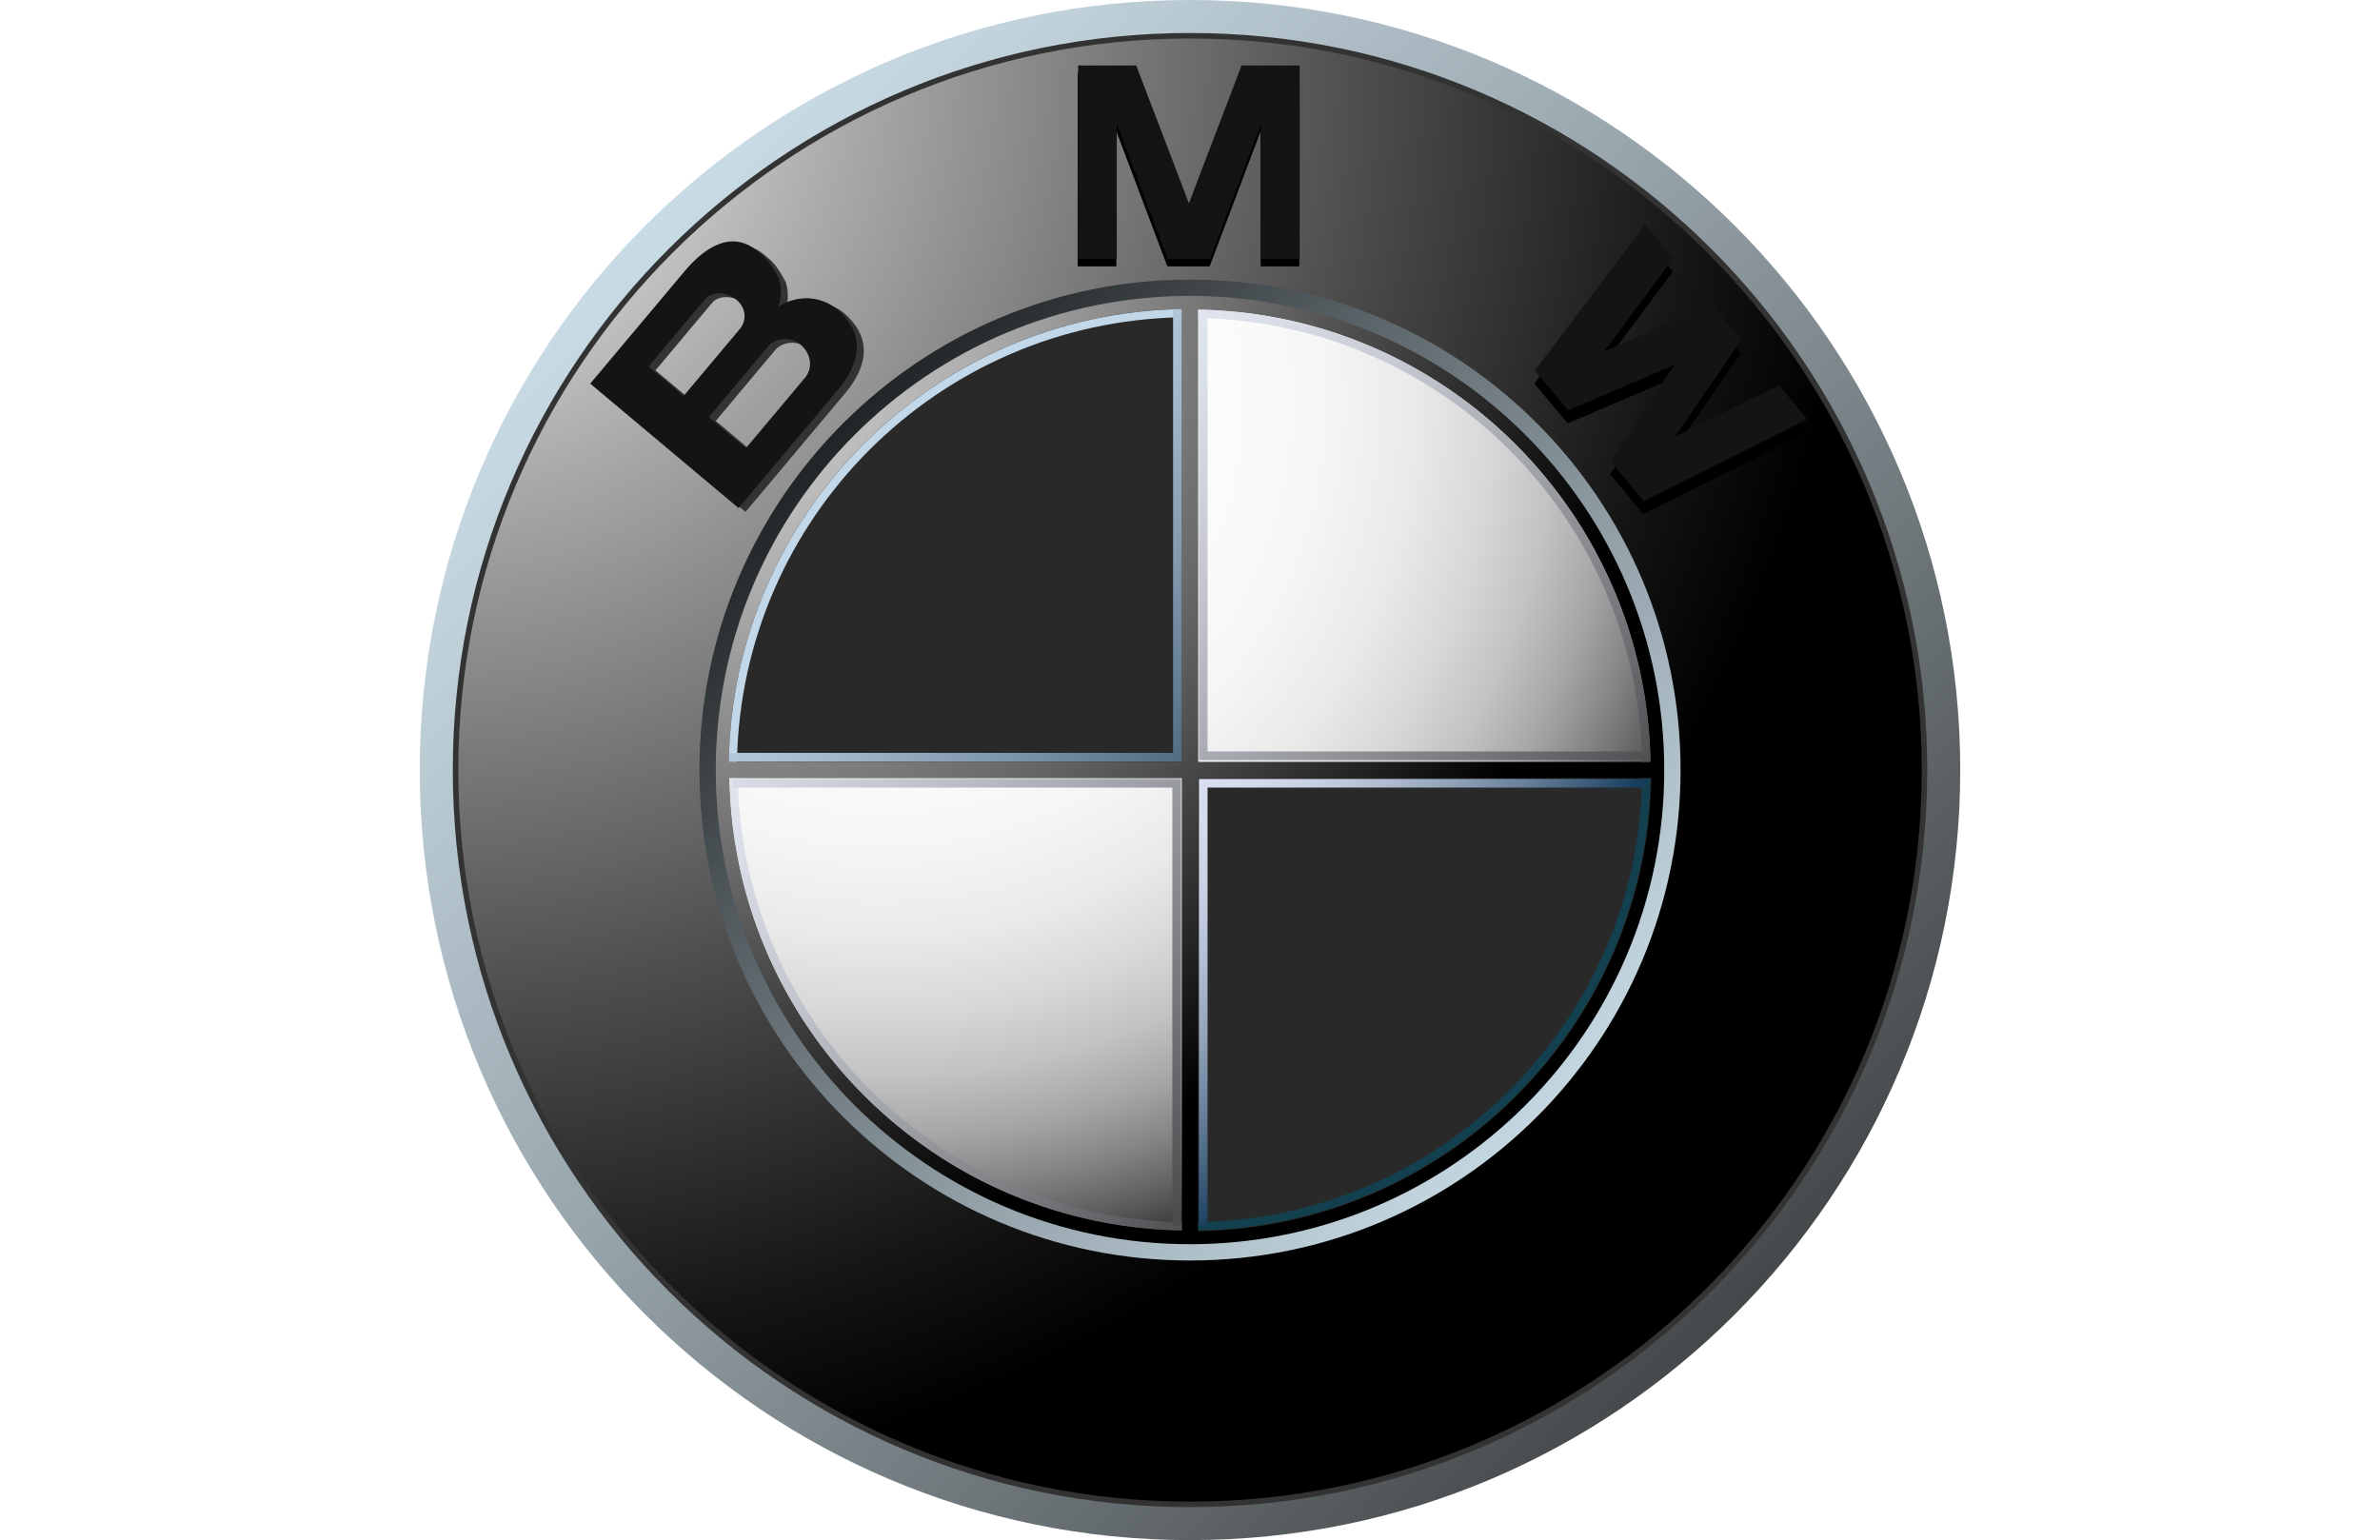 <?xml version="1.0" encoding="UTF-8" standalone="no"?><!-- Generator: Gravit.io --><svg xmlns="http://www.w3.org/2000/svg" xmlns:xlink="http://www.w3.org/1999/xlink" style="isolation:isolate" viewBox="0 0 309 200" width="309pt" height="200pt"><g><linearGradient id="_lgradient_34" x1="-0.073" y1="-0.054" x2="0.988" y2="0.971" gradientTransform="matrix(200.004,0,0,200,54.498,0)" gradientUnits="userSpaceOnUse"><stop offset="0%" stop-opacity="1" style="stop-color:rgb(223,244,255)"/><stop offset="9.8%" stop-opacity="1" style="stop-color:rgb(214,234,245)"/><stop offset="26.8%" stop-opacity="1" style="stop-color:rgb(191,208,217)"/><stop offset="48.8%" stop-opacity="1" style="stop-color:rgb(152,165,172)"/><stop offset="74.7%" stop-opacity="1" style="stop-color:rgb(100,107,110)"/><stop offset="100%" stop-opacity="1" style="stop-color:rgb(43,43,43)"/></linearGradient><path d=" M 154.5 0 C 99.273 0 54.498 44.77 54.498 100 C 54.498 155.229 99.273 200 154.5 200 C 209.732 200 254.502 155.229 254.502 100 C 254.502 44.77 209.732 0 154.5 0 Z  M 154.5 194.999 C 102.031 194.999 59.502 152.467 59.502 100 C 59.502 47.533 102.031 4.999 154.5 4.999 C 206.969 4.999 249.501 47.533 249.501 100 C 249.501 152.467 206.969 194.999 154.5 194.999 L 154.5 194.999 Z " fill="url(#_lgradient_34)"/><path d=" M 250.218 100 C 250.218 152.859 207.359 195.716 154.5 195.716 C 101.641 195.716 58.787 152.859 58.787 100 C 58.787 47.138 101.641 4.284 154.5 4.284 C 207.359 4.284 250.218 47.138 250.218 100 L 250.218 100 Z " fill="rgb(51,51,51)"/><radialGradient id="_rgradient_6" fx="-0.033" fy="0.009" cx="-0.033" cy="0.009" r="1" gradientTransform="matrix(189.999,0,0,190.001,59.502,4.999)" gradientUnits="userSpaceOnUse"><stop offset="0%" stop-opacity="1" style="stop-color:rgb(255,255,255)"/><stop offset="30.6%" stop-opacity="1" style="stop-color:rgb(168,168,168)"/><stop offset="64.6%" stop-opacity="1" style="stop-color:rgb(79,79,79)"/><stop offset="88.5%" stop-opacity="1" style="stop-color:rgb(22,22,22)"/><stop offset="100%" stop-opacity="1" style="stop-color:rgb(0,0,0)"/></radialGradient><path d=" M 249.501 100 C 249.501 152.467 206.969 194.999 154.5 194.999 C 102.031 194.999 59.502 152.467 59.502 100 C 59.502 47.533 102.031 4.999 154.5 4.999 C 206.969 4.999 249.501 47.533 249.501 100 L 249.501 100 Z " fill="url(#_rgradient_6)"/><linearGradient id="_lgradient_35" x1="1.073" y1="1.054" x2="0.012" y2="0.029" gradientTransform="matrix(127.382,0,0,127.379,90.809,36.309)" gradientUnits="userSpaceOnUse"><stop offset="0%" stop-opacity="1" style="stop-color:rgb(223,244,255)"/><stop offset="8.6%" stop-opacity="1" style="stop-color:rgb(214,234,245)"/><stop offset="23.3%" stop-opacity="1" style="stop-color:rgb(190,208,217)"/><stop offset="42.4%" stop-opacity="1" style="stop-color:rgb(150,164,172)"/><stop offset="65.2%" stop-opacity="1" style="stop-color:rgb(95,104,109)"/><stop offset="90.7%" stop-opacity="1" style="stop-color:rgb(26,29,30)"/><stop offset="98.77%" stop-opacity="1" style="stop-color:rgb(0,0,0)"/></linearGradient><path d=" M 218.191 100 C 218.191 135.174 189.676 163.688 154.501 163.688 C 119.325 163.688 90.809 135.175 90.809 100 C 90.809 64.824 119.325 36.309 154.501 36.309 C 189.676 36.309 218.191 64.824 218.191 100 L 218.191 100 Z " fill="url(#_lgradient_35)"/><path d=" M 157.052 34.588 L 163.668 17.053 L 163.668 34.588 L 168.693 34.588 L 168.693 9.474 L 161.141 9.474 L 154.272 27.455 L 154.338 27.455 L 147.469 9.474 L 139.917 9.474 L 139.917 34.588 L 144.942 34.588 L 144.942 17.053 L 151.558 34.588 L 157.052 34.588 Z  M 226.011 45.849 L 217.426 58.367 L 230.911 51.735 L 234.568 56.121 L 213.345 66.777 L 209.057 61.585 L 217.284 49.181 L 217.235 49.12 L 203.551 54.977 L 199.214 49.82 L 213.524 30.871 L 217.182 35.259 L 208.222 47.326 L 222.089 41.141 L 226.011 45.849 Z " fill="rgb(0,0,0)"/><path d=" M 110.023 41.051 C 108 39.088 104.88 38.496 101.946 40.315 C 102.507 38.862 102.279 37.383 101.983 36.563 C 100.717 34.262 100.274 33.971 99.24 33.098 C 95.867 30.272 92.319 32.686 89.784 35.707 L 77.529 50.312 L 96.795 66.476 L 109.718 51.077 C 112.671 47.558 113.127 44.069 110.023 41.051 L 110.023 41.051 Z  M 85.1 48.095 L 92.461 39.322 C 93.316 38.307 95.245 38.348 96.481 39.389 C 97.844 40.533 97.848 42.152 96.933 43.245 L 89.654 51.916 L 85.1 48.095 L 85.1 48.095 Z  M 105.409 49.553 L 97.735 58.699 L 92.929 54.66 L 100.661 45.444 C 101.536 44.402 103.484 44.099 104.799 45.202 C 106.279 46.447 106.426 48.341 105.409 49.553 L 105.409 49.553 Z " fill="rgb(51,51,51)"/><radialGradient id="_rgradient_7" fx="-3.9" fy="-0.651" cx="-3.9" cy="-0.651" r="1" gradientTransform="matrix(28.776,0,0,25.113,139.97,8.504)" gradientUnits="userSpaceOnUse"><stop offset="0%" stop-opacity="1" style="stop-color:rgb(255,255,255)"/><stop offset="31%" stop-opacity="1" style="stop-color:rgb(253,253,253)"/><stop offset="45.1%" stop-opacity="1" style="stop-color:rgb(246,246,246)"/><stop offset="55.7%" stop-opacity="1" style="stop-color:rgb(233,233,233)"/><stop offset="64.6%" stop-opacity="1" style="stop-color:rgb(215,215,215)"/><stop offset="72.4%" stop-opacity="1" style="stop-color:rgb(191,191,191)"/><stop offset="79.4%" stop-opacity="1" style="stop-color:rgb(162,162,162)"/><stop offset="85.9%" stop-opacity="1" style="stop-color:rgb(128,128,128)"/><stop offset="92%" stop-opacity="1" style="stop-color:rgb(87,87,87)"/><stop offset="97.5%" stop-opacity="1" style="stop-color:rgb(43,43,43)"/><stop offset="100%" stop-opacity="1" style="stop-color:rgb(20,20,20)"/></radialGradient><path d=" M 157.105 33.618 L 163.721 16.083 L 163.721 33.618 L 168.746 33.618 L 168.746 8.504 L 161.193 8.504 L 154.325 26.484 L 154.39 26.484 L 147.522 8.504 L 139.97 8.504 L 139.97 33.618 L 144.995 33.618 L 144.995 16.083 L 151.612 33.618 L 157.105 33.618 Z " fill="url(#_rgradient_7)"/><radialGradient id="_rgradient_8" fx="-4.853" fy="-1.032" cx="-4.853" cy="-1.032" r="1" gradientTransform="matrix(35.351,0,0,35.906,199.267,29.186)" gradientUnits="userSpaceOnUse"><stop offset="0%" stop-opacity="1" style="stop-color:rgb(255,255,255)"/><stop offset="31%" stop-opacity="1" style="stop-color:rgb(253,253,253)"/><stop offset="45.1%" stop-opacity="1" style="stop-color:rgb(246,246,246)"/><stop offset="55.7%" stop-opacity="1" style="stop-color:rgb(233,233,233)"/><stop offset="64.6%" stop-opacity="1" style="stop-color:rgb(215,215,215)"/><stop offset="72.4%" stop-opacity="1" style="stop-color:rgb(191,191,191)"/><stop offset="79.4%" stop-opacity="1" style="stop-color:rgb(162,162,162)"/><stop offset="85.9%" stop-opacity="1" style="stop-color:rgb(128,128,128)"/><stop offset="92%" stop-opacity="1" style="stop-color:rgb(87,87,87)"/><stop offset="97.5%" stop-opacity="1" style="stop-color:rgb(43,43,43)"/><stop offset="100%" stop-opacity="1" style="stop-color:rgb(20,20,20)"/></radialGradient><path d=" M 226.061 44.164 L 217.479 56.682 L 230.964 50.048 L 234.618 54.436 L 213.398 65.093 L 209.109 59.899 L 217.337 47.496 L 217.288 47.434 L 203.6 53.293 L 199.267 48.133 L 213.577 29.186 L 217.235 33.573 L 208.276 45.639 L 222.138 39.457 L 226.061 44.164 Z " fill="url(#_rgradient_8)"/><radialGradient id="_rgradient_9" fx="-1.413" fy="-1.135" cx="-1.413" cy="-1.135" r="1" gradientTransform="matrix(34.622,0,0,34.634,76.629,31.348)" gradientUnits="userSpaceOnUse"><stop offset="0%" stop-opacity="1" style="stop-color:rgb(255,255,255)"/><stop offset="31%" stop-opacity="1" style="stop-color:rgb(253,253,253)"/><stop offset="45.1%" stop-opacity="1" style="stop-color:rgb(246,246,246)"/><stop offset="55.7%" stop-opacity="1" style="stop-color:rgb(233,233,233)"/><stop offset="64.6%" stop-opacity="1" style="stop-color:rgb(215,215,215)"/><stop offset="72.4%" stop-opacity="1" style="stop-color:rgb(191,191,191)"/><stop offset="79.4%" stop-opacity="1" style="stop-color:rgb(162,162,162)"/><stop offset="85.9%" stop-opacity="1" style="stop-color:rgb(128,128,128)"/><stop offset="92%" stop-opacity="1" style="stop-color:rgb(87,87,87)"/><stop offset="97.5%" stop-opacity="1" style="stop-color:rgb(43,43,43)"/><stop offset="100%" stop-opacity="1" style="stop-color:rgb(20,20,20)"/></radialGradient><path d=" M 109.123 40.557 C 107.105 38.594 103.98 38.001 101.051 39.819 C 101.608 38.366 101.38 36.887 101.084 36.071 C 99.818 33.766 99.378 33.479 98.337 32.604 C 94.964 29.776 91.42 32.191 88.889 35.215 L 76.629 49.818 L 95.895 65.982 L 108.818 50.581 C 111.768 47.061 112.228 43.574 109.123 40.557 L 109.123 40.557 Z  M 84.202 47.6 L 91.562 38.83 C 92.413 37.813 94.341 37.853 95.582 38.893 C 96.945 40.038 96.95 41.659 96.03 42.748 L 88.755 51.421 L 84.202 47.6 L 84.202 47.6 Z  M 104.514 49.059 L 96.839 58.204 L 92.026 54.165 L 99.761 44.947 C 100.636 43.908 102.581 43.605 103.895 44.707 C 105.384 45.954 105.531 47.844 104.514 49.059 L 104.514 49.059 Z " fill="url(#_rgradient_9)"/><radialGradient id="_rgradient_10" fx="-0.033" fy="0.008" cx="-0.033" cy="0.008" r="1" gradientTransform="matrix(123.142,0,0,123.144,92.929,38.428)" gradientUnits="userSpaceOnUse"><stop offset="0%" stop-opacity="1" style="stop-color:rgb(230,230,230)"/><stop offset="10.4%" stop-opacity="1" style="stop-color:rgb(214,214,214)"/><stop offset="30.7%" stop-opacity="1" style="stop-color:rgb(173,173,173)"/><stop offset="58.8%" stop-opacity="1" style="stop-color:rgb(108,108,108)"/><stop offset="93.3%" stop-opacity="1" style="stop-color:rgb(18,18,18)"/><stop offset="100%" stop-opacity="1" style="stop-color:rgb(0,0,0)"/></radialGradient><path d=" M 92.929 100.001 C 92.929 65.995 120.497 38.428 154.5 38.428 C 188.508 38.428 216.072 65.995 216.072 100.001 C 216.072 134.005 188.508 161.572 154.5 161.572 C 120.496 161.572 92.929 134.005 92.929 100.001 Z " fill="url(#_rgradient_10)"/><radialGradient id="_rgradient_11" fx="0.162" fy="0.098" cx="0.162" cy="0.098" r="1" gradientTransform="matrix(119.606,0,0,119.607,94.699,40.198)" gradientUnits="userSpaceOnUse"><stop offset="0%" stop-opacity="1" style="stop-color:rgb(255,255,255)"/><stop offset="34.4%" stop-opacity="1" style="stop-color:rgb(253,253,253)"/><stop offset="48.1%" stop-opacity="1" style="stop-color:rgb(246,246,246)"/><stop offset="58.2%" stop-opacity="1" style="stop-color:rgb(234,234,234)"/><stop offset="66.5%" stop-opacity="1" style="stop-color:rgb(216,216,216)"/><stop offset="73.7%" stop-opacity="1" style="stop-color:rgb(194,194,194)"/><stop offset="80.2%" stop-opacity="1" style="stop-color:rgb(166,166,166)"/><stop offset="86%" stop-opacity="1" style="stop-color:rgb(132,132,132)"/><stop offset="91.3%" stop-opacity="1" style="stop-color:rgb(95,95,95)"/><stop offset="94.9%" stop-opacity="1" style="stop-color:rgb(64,64,64)"/><stop offset="95.7%" stop-opacity="1" style="stop-color:rgb(64,64,64)"/><stop offset="100%" stop-opacity="1" style="stop-color:rgb(64,64,64)"/><stop offset="100%" stop-opacity="1" style="stop-color:rgb(0,0,0)"/></radialGradient><path d=" M 94.699 100.001 C 94.699 66.973 121.473 40.198 154.501 40.198 C 187.529 40.198 214.306 66.973 214.306 100.001 C 214.306 133.029 187.528 159.804 154.5 159.804 C 121.473 159.804 94.699 133.029 94.699 100.001 Z " fill="url(#_rgradient_11)"/><radialGradient id="_rgradient_12" fx="-0.332" fy="-0.651" cx="-0.332" cy="-0.651" r="1" gradientTransform="matrix(59.895,0,0,59.895,94.605,40.106)" gradientUnits="userSpaceOnUse"><stop offset="16.9%" stop-opacity="1" style="stop-color:rgb(255,255,255)"/><stop offset="19.6%" stop-opacity="1" style="stop-color:rgb(224,239,247)"/><stop offset="24.1%" stop-opacity="1" style="stop-color:rgb(178,217,236)"/><stop offset="28.7%" stop-opacity="1" style="stop-color:rgb(139,197,226)"/><stop offset="33.5%" stop-opacity="1" style="stop-color:rgb(107,181,218)"/><stop offset="38.4%" stop-opacity="1" style="stop-color:rgb(82,169,212)"/><stop offset="43.6%" stop-opacity="1" style="stop-color:rgb(65,160,207)"/><stop offset="49.1%" stop-opacity="1" style="stop-color:rgb(54,155,205)"/><stop offset="55.6%" stop-opacity="1" style="stop-color:rgb(51,153,204)"/><stop offset="60.6%" stop-opacity="1" style="stop-color:rgb(51,150,200)"/><stop offset="65.5%" stop-opacity="1" style="stop-color:rgb(50,142,188)"/><stop offset="70.5%" stop-opacity="1" style="stop-color:rgb(49,128,168)"/><stop offset="75.4%" stop-opacity="1" style="stop-color:rgb(47,109,140)"/><stop offset="80.3%" stop-opacity="1" style="stop-color:rgb(45,84,104)"/><stop offset="85.1%" stop-opacity="1" style="stop-color:rgb(42,55,61)"/><stop offset="87.1%" stop-opacity="1" style="stop-color:rgb(41,41,41)"/></radialGradient><path d=" M 94.605 100.001 L 154.5 100.001 L 154.5 40.106 C 121.42 40.106 94.605 66.92 94.605 100.001 Z " fill="url(#_rgradient_12)"/><radialGradient id="_rgradient_13" fx="-1.332" fy="-1.651" cx="-1.332" cy="-1.651" r="1" gradientTransform="matrix(59.895,0,0,59.895,154.5,100.001)" gradientUnits="userSpaceOnUse"><stop offset="16.9%" stop-opacity="1" style="stop-color:rgb(255,255,255)"/><stop offset="19.6%" stop-opacity="1" style="stop-color:rgb(224,239,247)"/><stop offset="24.1%" stop-opacity="1" style="stop-color:rgb(178,217,236)"/><stop offset="28.7%" stop-opacity="1" style="stop-color:rgb(139,197,226)"/><stop offset="33.5%" stop-opacity="1" style="stop-color:rgb(107,181,218)"/><stop offset="38.4%" stop-opacity="1" style="stop-color:rgb(82,169,212)"/><stop offset="43.6%" stop-opacity="1" style="stop-color:rgb(65,160,207)"/><stop offset="49.1%" stop-opacity="1" style="stop-color:rgb(54,155,205)"/><stop offset="55.6%" stop-opacity="1" style="stop-color:rgb(51,153,204)"/><stop offset="60.6%" stop-opacity="1" style="stop-color:rgb(51,150,200)"/><stop offset="65.5%" stop-opacity="1" style="stop-color:rgb(50,142,188)"/><stop offset="70.5%" stop-opacity="1" style="stop-color:rgb(49,128,168)"/><stop offset="75.4%" stop-opacity="1" style="stop-color:rgb(47,109,140)"/><stop offset="80.3%" stop-opacity="1" style="stop-color:rgb(45,84,104)"/><stop offset="85.1%" stop-opacity="1" style="stop-color:rgb(42,55,61)"/><stop offset="87.1%" stop-opacity="1" style="stop-color:rgb(41,41,41)"/></radialGradient><path d=" M 154.5 100.001 L 154.5 159.896 C 187.581 159.896 214.395 133.077 214.395 100.001 L 154.5 100.001 L 154.5 100.001 Z " fill="url(#_rgradient_13)"/><radialGradient id="_rgradient_14" fx="-0.033" fy="0.009" cx="-0.033" cy="0.009" r="1" gradientTransform="matrix(120.782,0,0,120.784,94.109,39.607)" gradientUnits="userSpaceOnUse"><stop offset="0%" stop-opacity="1" style="stop-color:rgb(230,230,230)"/><stop offset="10.4%" stop-opacity="1" style="stop-color:rgb(214,214,214)"/><stop offset="30.7%" stop-opacity="1" style="stop-color:rgb(173,173,173)"/><stop offset="58.8%" stop-opacity="1" style="stop-color:rgb(108,108,108)"/><stop offset="93.3%" stop-opacity="1" style="stop-color:rgb(18,18,18)"/><stop offset="100%" stop-opacity="1" style="stop-color:rgb(0,0,0)"/></radialGradient><path d=" M 214.891 98.936 L 155.562 98.936 L 155.562 39.607 L 153.438 39.607 L 153.438 98.936 L 94.109 98.936 L 94.109 101.061 L 153.438 101.061 L 153.438 160.392 L 155.562 160.392 L 155.562 101.061 L 214.891 101.061 L 214.891 98.936 Z " fill="url(#_rgradient_14)"/><linearGradient id="_lgradient_36" x1="-0.22" y1="-0.377" x2="1.28" y2="1.072" gradientTransform="matrix(58.714,0,0,58.712,155.562,40.224)" gradientUnits="userSpaceOnUse"><stop offset="0%" stop-opacity="1" style="stop-color:rgb(240,244,255)"/><stop offset="10.9%" stop-opacity="1" style="stop-color:rgb(235,239,249)"/><stop offset="24.7%" stop-opacity="1" style="stop-color:rgb(220,224,234)"/><stop offset="40.3%" stop-opacity="1" style="stop-color:rgb(196,199,207)"/><stop offset="57%" stop-opacity="1" style="stop-color:rgb(162,164,171)"/><stop offset="74.7%" stop-opacity="1" style="stop-color:rgb(118,119,124)"/><stop offset="92.9%" stop-opacity="1" style="stop-color:rgb(65,66,67)"/><stop offset="100%" stop-opacity="1" style="stop-color:rgb(43,43,43)"/></linearGradient><path d=" M 155.562 41.288 C 187.158 41.85 212.653 67.343 213.219 98.936 L 214.276 98.936 C 213.711 66.757 187.743 40.786 155.562 40.224 L 155.562 41.288 L 155.562 41.288 Z " fill="url(#_lgradient_36)"/><path d=" M 95.68 98.929 C 96.241 67.292 121.774 41.762 153.41 41.199 L 153.41 40.136 C 121.184 40.7 95.183 66.706 94.618 98.928 L 95.68 98.929 L 95.68 98.929 Z " fill="rgb(194,215,232)"/><linearGradient id="_lgradient_37" x1="-0.401" y1="-0.189" x2="1.099" y2="1.26" gradientTransform="matrix(58.714,0,0,58.715,94.724,101.061)" gradientUnits="userSpaceOnUse"><stop offset="0%" stop-opacity="1" style="stop-color:rgb(240,244,255)"/><stop offset="10.9%" stop-opacity="1" style="stop-color:rgb(235,239,249)"/><stop offset="24.7%" stop-opacity="1" style="stop-color:rgb(220,224,234)"/><stop offset="40.3%" stop-opacity="1" style="stop-color:rgb(196,199,207)"/><stop offset="57%" stop-opacity="1" style="stop-color:rgb(162,164,171)"/><stop offset="74.7%" stop-opacity="1" style="stop-color:rgb(118,119,124)"/><stop offset="92.9%" stop-opacity="1" style="stop-color:rgb(65,66,67)"/><stop offset="100%" stop-opacity="1" style="stop-color:rgb(43,43,43)"/></linearGradient><path d=" M 153.438 158.713 C 121.843 158.152 96.347 132.656 95.786 101.061 L 94.724 101.061 C 95.289 133.242 121.257 159.214 153.438 159.776 L 153.438 158.713 Z " fill="url(#_lgradient_37)"/><path d=" M 213.219 101.061 C 212.654 132.656 187.158 158.152 155.562 158.713 L 155.562 159.776 C 187.744 159.214 213.715 133.242 214.277 101.061 L 213.219 101.061 L 213.219 101.061 Z " fill="rgb(18,64,79)"/><linearGradient id="_lgradient_38" x1="0.325" y1="0.331" x2="1.102" y2="1.082" gradientTransform="matrix(58.767,0,0,58.772,94.671,40.137)" gradientUnits="userSpaceOnUse"><stop offset="0%" stop-opacity="1" style="stop-color:rgb(194,215,232)"/><stop offset="13.4%" stop-opacity="1" style="stop-color:rgb(186,207,225)"/><stop offset="34.3%" stop-opacity="1" style="stop-color:rgb(164,186,205)"/><stop offset="60%" stop-opacity="1" style="stop-color:rgb(128,152,172)"/><stop offset="89.4%" stop-opacity="1" style="stop-color:rgb(78,105,127)"/><stop offset="100%" stop-opacity="1" style="stop-color:rgb(58,86,109)"/></linearGradient><path d=" M 152.303 40.137 L 152.303 97.771 L 94.671 97.771 L 94.671 98.908 L 153.438 98.908 L 153.438 40.137 L 152.303 40.137 Z " fill="url(#_lgradient_38)"/><linearGradient id="_lgradient_39" x1="-0.073" y1="-0.53" x2="1.426" y2="0.919" gradientTransform="matrix(58.181,0,0,58.064,95.147,101.154)" gradientUnits="userSpaceOnUse"><stop offset="0%" stop-opacity="1" style="stop-color:rgb(240,244,255)"/><stop offset="9.7%" stop-opacity="1" style="stop-color:rgb(232,235,246)"/><stop offset="25.7%" stop-opacity="1" style="stop-color:rgb(209,212,221)"/><stop offset="45.9%" stop-opacity="1" style="stop-color:rgb(171,174,181)"/><stop offset="69.5%" stop-opacity="1" style="stop-color:rgb(120,121,125)"/><stop offset="95.8%" stop-opacity="1" style="stop-color:rgb(54,54,55)"/><stop offset="100%" stop-opacity="1" style="stop-color:rgb(43,43,43)"/></linearGradient><path d=" M 152.206 159.218 L 152.206 102.277 L 95.147 102.277 L 95.147 101.154 L 153.329 101.154 L 153.329 159.218 L 152.206 159.218 Z " fill="url(#_lgradient_39)"/><linearGradient id="_lgradient_40" x1="-0.008" y1="0.009" x2="0.518" y2="0.518" gradientTransform="matrix(58.06,0,0,58.064,155.66,101.154)" gradientUnits="userSpaceOnUse"><stop offset="0%" stop-opacity="1" style="stop-color:rgb(217,222,240)"/><stop offset="12.3%" stop-opacity="1" style="stop-color:rgb(212,218,236)"/><stop offset="26.3%" stop-opacity="1" style="stop-color:rgb(199,207,226)"/><stop offset="41.1%" stop-opacity="1" style="stop-color:rgb(176,188,209)"/><stop offset="56.6%" stop-opacity="1" style="stop-color:rgb(144,161,184)"/><stop offset="72.5%" stop-opacity="1" style="stop-color:rgb(103,127,153)"/><stop offset="88.5%" stop-opacity="1" style="stop-color:rgb(53,86,116)"/><stop offset="97.2%" stop-opacity="1" style="stop-color:rgb(23,61,93)"/></linearGradient><path d=" M 156.779 159.218 L 156.779 102.277 L 213.719 102.277 L 213.719 101.154 L 155.66 101.154 L 155.66 159.218 L 156.779 159.218 Z " fill="url(#_lgradient_40)"/><linearGradient id="_lgradient_41" x1="-0.547" y1="-0.038" x2="0.953" y2="1.411" gradientTransform="matrix(58.06,0,0,58.062,155.66,40.645)" gradientUnits="userSpaceOnUse"><stop offset="0%" stop-opacity="1" style="stop-color:rgb(240,244,255)"/><stop offset="10.9%" stop-opacity="1" style="stop-color:rgb(235,239,249)"/><stop offset="24.7%" stop-opacity="1" style="stop-color:rgb(220,224,234)"/><stop offset="40.3%" stop-opacity="1" style="stop-color:rgb(196,199,207)"/><stop offset="57%" stop-opacity="1" style="stop-color:rgb(162,164,171)"/><stop offset="74.7%" stop-opacity="1" style="stop-color:rgb(118,119,124)"/><stop offset="92.9%" stop-opacity="1" style="stop-color:rgb(65,66,67)"/><stop offset="100%" stop-opacity="1" style="stop-color:rgb(43,43,43)"/></linearGradient><path d=" M 156.779 40.645 L 156.779 97.586 L 213.719 97.586 L 213.719 98.707 L 155.66 98.707 L 155.66 40.645 L 156.779 40.645 Z " fill="url(#_lgradient_41)"/></g></svg>